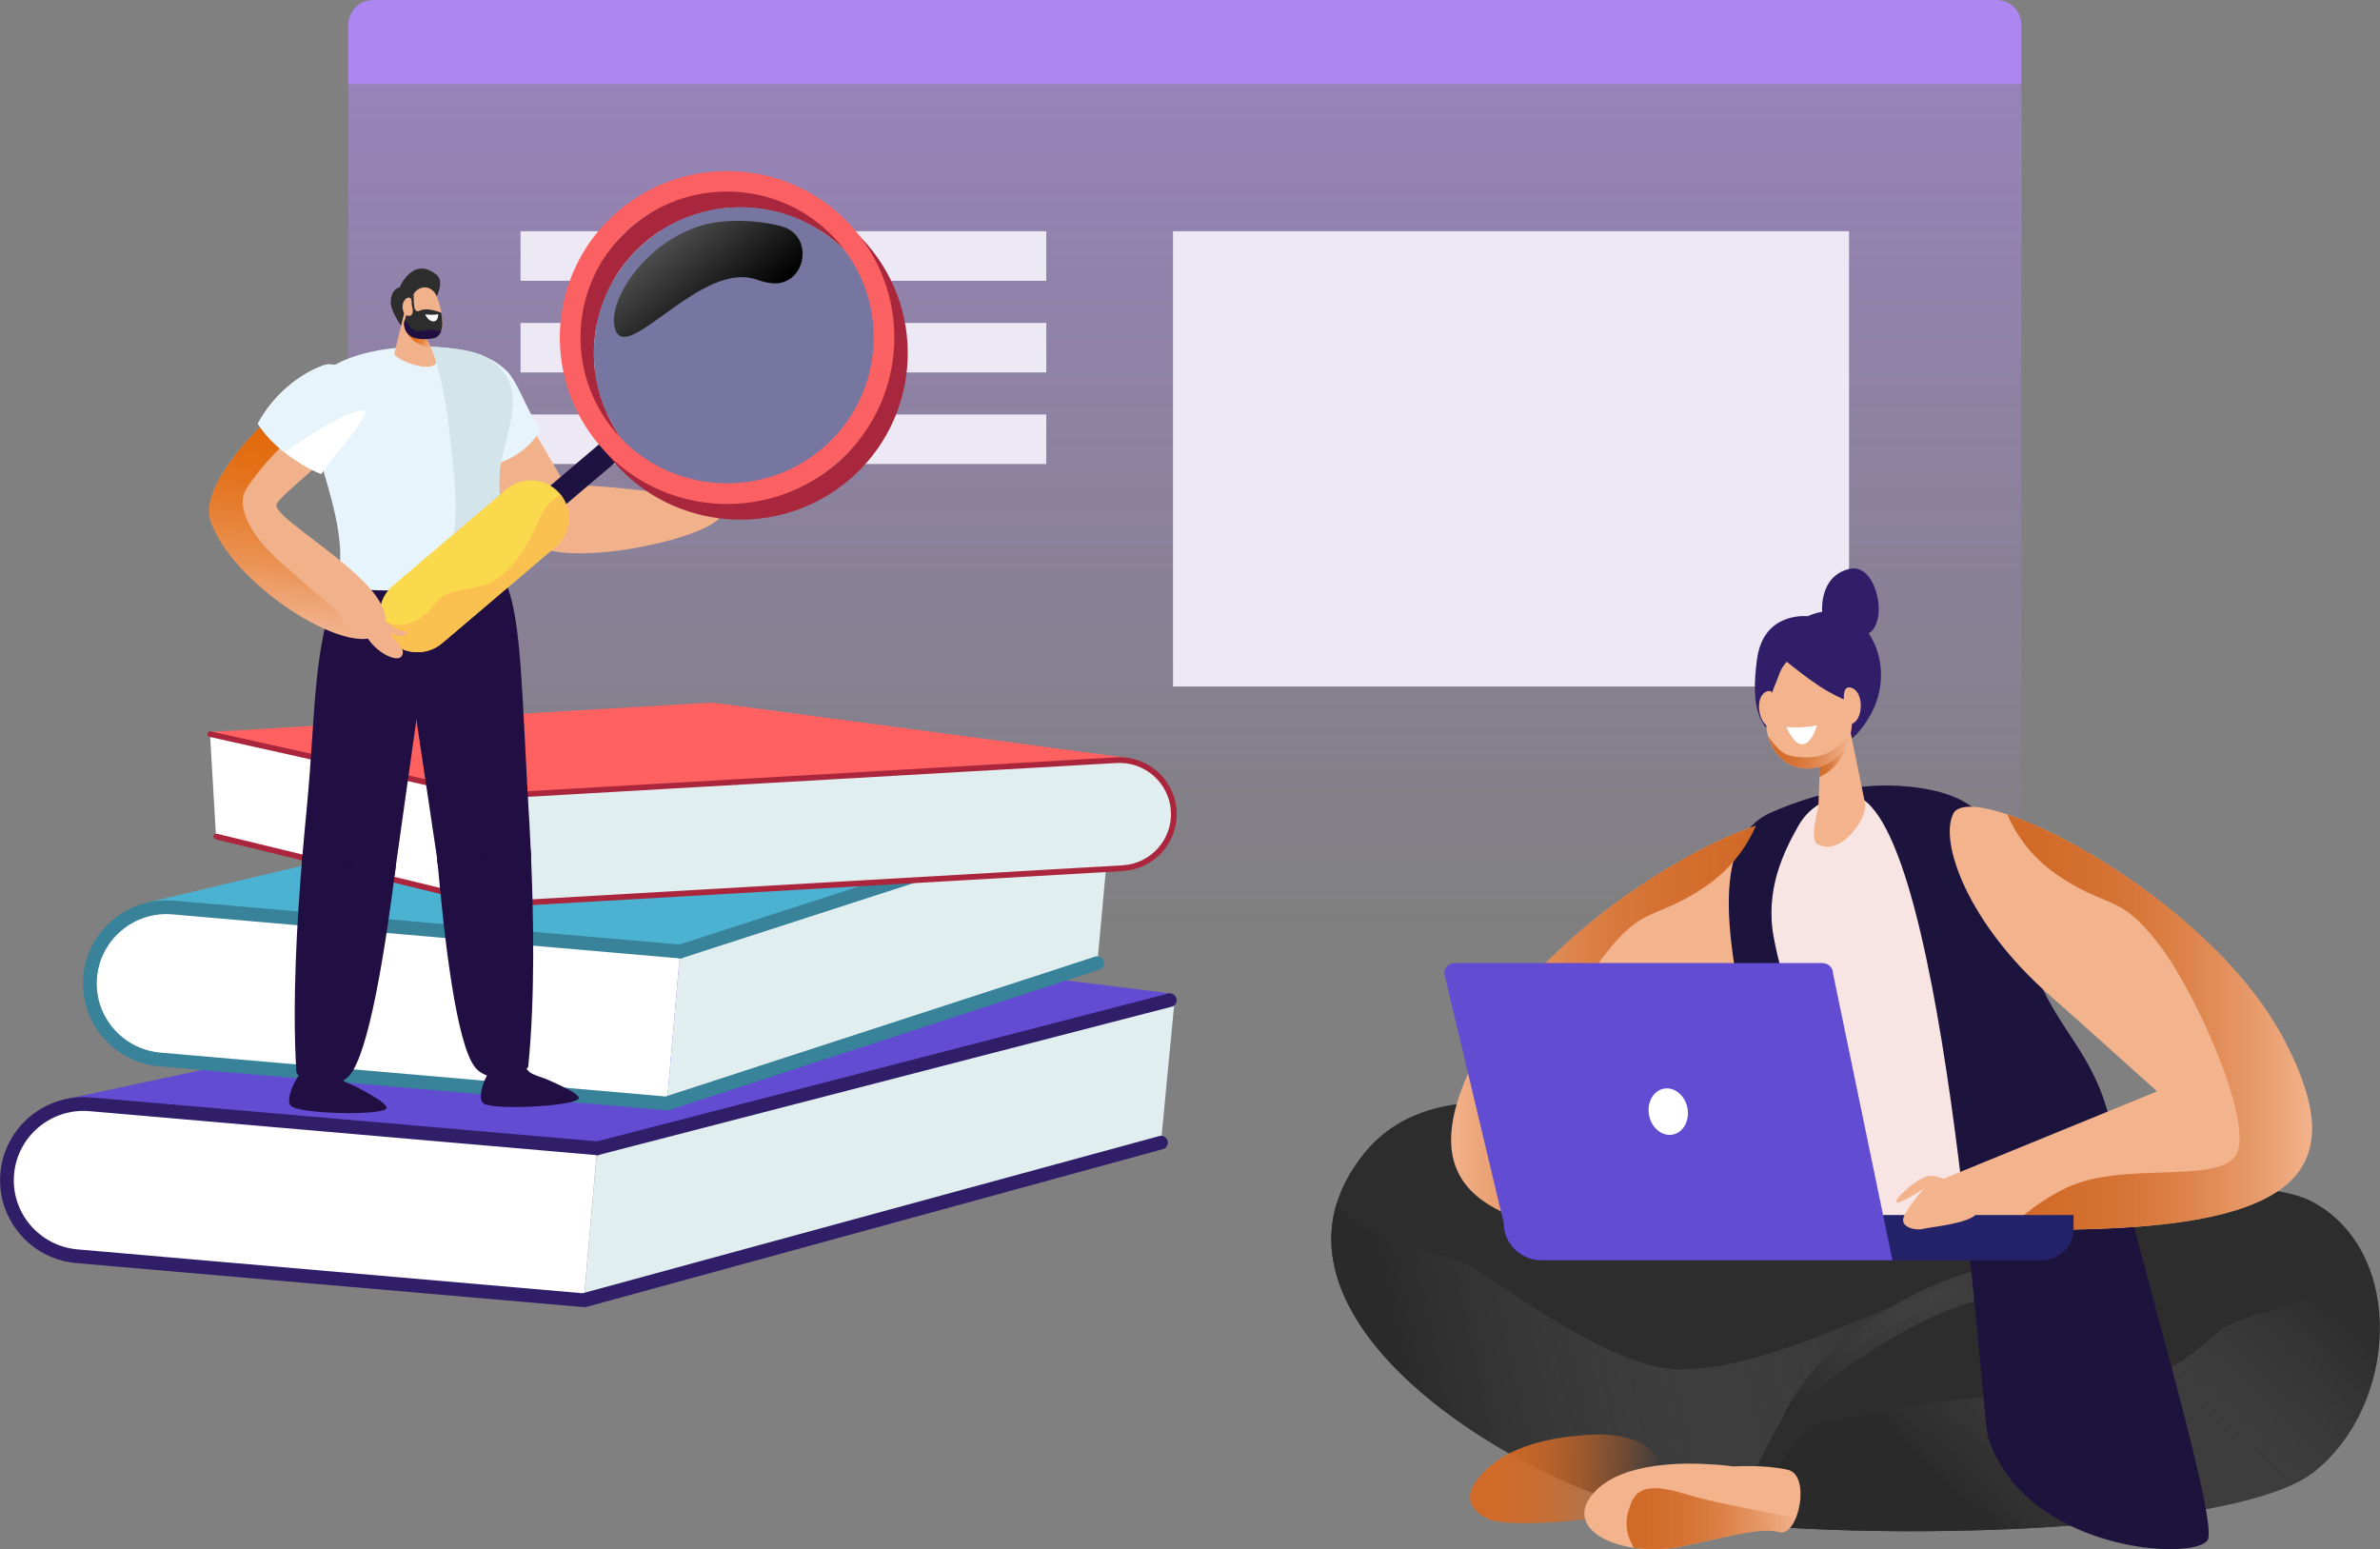 <?xml version="1.0" encoding="UTF-8"?> <svg xmlns="http://www.w3.org/2000/svg" width="444" height="289" viewBox="0 0 444 289" fill="none"><rect x="0" y="0" width="444" height="289" fill="#808080" stroke="none"/><g clip-path="url(#clip0_963_2705)"><path d="M369.706 0H72.369C68.285 0 64.974 3.295 64.974 7.359V201.548C64.974 205.612 68.285 208.907 72.369 208.907H369.706C373.791 208.907 377.102 205.612 377.102 201.548V7.359C377.102 3.295 373.791 0 369.706 0Z" fill="url(#paint0_linear_963_2705)"></path><path d="M372.423 0H69.652C67.061 0 64.974 2.077 64.974 4.656V15.65H377.102V4.656C377.102 2.077 375.014 0 372.423 0Z" fill="#AD86F2"></path><path d="M344.948 43.135H218.834V128.062H344.948V43.135Z" fill="#EDE9F4"></path><path d="M97.109 52.377L195.19 52.377V43.138L97.109 43.138V52.377Z" fill="#EDE9F4"></path><path d="M97.109 69.475L195.19 69.475V60.235L97.109 60.235V69.475Z" fill="#EDE9F4"></path><path d="M97.109 86.557L195.19 86.557V77.317L97.109 77.317V86.557Z" fill="#EDE9F4"></path><path d="M108.931 242.552L216.584 213.151L219.175 186.113L111.414 214.208L108.931 242.552Z" fill="#E0EEF0"></path><path d="M16.824 205.99C8.997 205.309 2.015 211.129 1.332 218.936C0.648 226.725 6.496 233.672 14.341 234.352L108.913 242.553L111.396 214.208L16.824 206.008V205.99Z" fill="white"></path><path d="M146.465 176.338L12.235 205.041L112.745 214.316L218.275 185.309L146.465 176.338Z" fill="#614CD2"></path><path d="M111.306 215.48C110.874 215.444 110.46 215.176 110.244 214.764C109.938 214.119 110.208 213.349 110.856 213.045L217.663 185.416C218.311 185.112 219.085 185.38 219.391 186.025C219.697 186.67 219.427 187.44 218.779 187.744L111.971 215.373C111.755 215.48 111.522 215.516 111.306 215.498V215.48Z" fill="#311E69"></path><path d="M109.165 243.86L14.251 235.624C5.686 234.89 -0.666 227.351 0.072 218.828C0.81 210.305 8.385 203.984 16.95 204.718L111.522 212.919C112.242 212.973 112.763 213.6 112.691 214.316C112.637 215.032 112.008 215.551 111.288 215.48L16.716 207.279C9.572 206.652 3.257 211.934 2.627 219.043C1.997 226.152 7.305 232.436 14.448 233.063L108.697 241.246L216.044 211.988C216.692 211.702 217.466 211.988 217.754 212.615C218.059 213.259 217.754 214.029 217.124 214.316L109.165 243.86Z" fill="#311E69"></path><path d="M124.404 205.846L204.708 179.668L207.317 151.305L126.887 177.483L124.404 205.846Z" fill="#E0EEF0"></path><path d="M134.589 142.854L27.709 168.316L128.237 177.609L206.399 150.481L134.589 142.854Z" fill="#4CB2D2"></path><path d="M32.315 169.282C24.488 168.602 17.507 174.421 16.823 182.228C16.139 190.017 21.987 196.965 29.832 197.645L124.404 205.846L126.887 177.501L32.315 169.3V169.282Z" fill="white"></path><path d="M124.638 207.153L29.724 198.917C21.16 198.182 14.808 190.644 15.546 182.121C16.283 173.598 23.858 167.277 32.423 168.011L126.995 176.212C127.715 176.266 128.237 176.892 128.165 177.609C128.111 178.325 127.481 178.844 126.761 178.773L32.189 170.572C25.046 169.945 18.73 175.227 18.101 182.336C17.471 189.444 22.779 195.729 29.922 196.356L124.17 204.539L204.15 178.504C204.798 178.217 205.572 178.504 205.86 179.131C206.165 179.775 205.86 180.545 205.23 180.832L124.62 207.153H124.638Z" fill="#38829A"></path><path d="M126.78 178.772C126.348 178.736 125.934 178.467 125.718 178.055C125.412 177.411 125.682 176.641 126.312 176.336L205.77 150.606C206.418 150.301 207.191 150.57 207.497 151.215C207.803 151.859 207.533 152.629 206.885 152.933L127.427 178.664C127.211 178.772 126.978 178.807 126.762 178.789L126.78 178.772Z" fill="#38829A"></path><path d="M92.593 168.619L40.305 156.138L39.19 137.051L91.442 148.528L92.593 168.619Z" fill="white"></path><path d="M91.441 148.53L92.611 168.62L210.412 161.941C210.412 161.941 213.525 160.974 215.199 159.936C216.872 158.897 219.481 154.725 218.995 150.75C218.509 146.775 215.522 143.247 212.302 142.263C212.302 142.263 208.523 141.69 203.557 142.084C198.591 142.478 91.459 148.53 91.459 148.53H91.441Z" fill="#E0EEF0"></path><path d="M39.171 136.532L132.843 131.053L210.394 141.384L91.441 148.529L39.171 136.532Z" fill="#FF6161"></path><path d="M209.459 162.495L92.359 169.227H92.287L40.215 156.568C39.927 156.496 39.747 156.21 39.819 155.923C39.891 155.637 40.179 155.458 40.467 155.529L92.467 168.153L209.405 161.42C214.695 161.116 218.743 156.586 218.437 151.321C218.132 146.057 213.579 142.028 208.289 142.333L91.189 149.065H91.118L39.099 137.462C38.811 137.391 38.631 137.122 38.703 136.836C38.775 136.549 39.045 136.37 39.333 136.442L91.279 148.009L208.235 141.276C214.119 140.936 219.175 145.412 219.499 151.268C219.841 157.123 215.343 162.154 209.459 162.477V162.495Z" fill="#AB263D"></path><path d="M319.361 217.288C338.74 226.348 360.422 229.285 381.474 225.417C400.744 221.872 422.75 219.401 431.603 224.289C448.804 233.779 447.401 262.231 431.603 274.64C415.805 287.049 335.627 288.141 308.241 281.946C280.856 275.75 230.997 244.361 254.46 215.175C268.081 198.236 297.265 206.974 319.361 217.306V217.288Z" fill="#2D2D2D"></path><path d="M337.678 153.901C334.134 146.918 290.122 168.763 275.818 196.231C261.513 223.698 275.944 233.564 335.969 231.147L339.765 222.104L299.623 205.685C299.623 205.685 314.035 192.703 319.523 187.886C335.123 174.224 340.269 159.058 337.66 153.919L337.678 153.901Z" fill="#F3B38D"></path><path d="M317.274 223.645H351.713C348.006 185.326 326.468 151.61 344.102 148.297L343.742 147.33C339.226 148.243 334.817 149.64 330.589 151.484C315.798 157.68 325.911 187.099 325.587 193.975C325.497 196.07 321.034 208.801 317.256 223.645H317.274Z" fill="#1C143D"></path><path d="M334.512 229.123C344.75 214.064 334.206 191.95 330.931 175.047C329.168 165.933 332.892 158.663 335.501 154.044C340.359 145.449 353.063 147.848 356.697 149.03C374.043 154.634 372.513 175.978 379.513 195.299C384.209 208.262 388.563 207.045 398.315 220.904C376.022 235.802 355.69 238.201 334.512 229.123Z" fill="#F7E4E3"></path><path style="mix-blend-mode:multiply" d="M327.584 154.008C326.144 157.338 323.391 161.797 318.227 165.324C308.763 171.788 306.694 168.565 299.298 178.216C291.921 187.867 281.287 212.434 284.994 217.716C288.682 222.999 306.226 218.665 316.608 223.697C321.232 225.935 324.813 228.836 327.386 231.397C274.612 232.525 262.25 222.318 275.835 196.212C286.325 176.05 312.829 158.932 327.584 154.008Z" fill="url(#paint1_linear_963_2705)"></path><path style="mix-blend-mode:multiply" d="M313.046 255.427C302.682 255.283 287.315 244.791 277.815 238.398C268.315 231.988 265.238 234.835 254.046 228.64C251.689 227.332 250.231 225.882 249.386 224.432C241.253 250.699 283.753 276.394 308.242 281.945C312.074 282.805 316.932 283.539 322.492 284.112C325.659 278.973 328.016 272.115 332.55 264.559C342.285 248.354 374.259 238.416 374.259 238.416C359.72 237.234 333.72 255.731 313.028 255.445L313.046 255.427Z" fill="url(#paint2_linear_963_2705)"></path><path style="mix-blend-mode:multiply" d="M309.717 273.35C309.051 270.037 304.337 266.528 293.847 267.889C293.847 267.889 284.023 268.462 278.373 273.189C272.723 277.916 273.389 280.996 277.167 283.144C280.928 285.293 297.482 283.413 302.718 282.482C307.972 281.551 310.383 276.663 309.717 273.35Z" fill="url(#paint3_linear_963_2705)"></path><path style="mix-blend-mode:multiply" d="M332.568 264.54C332.568 264.54 352.217 246.544 369.976 242.336C387.735 238.146 391.604 236.857 391.604 236.857C391.604 236.857 385.378 233.76 373.269 235.944C353.944 239.436 336.995 253.581 332.568 264.522V264.54Z" fill="url(#paint4_linear_963_2705)"></path><g style="mix-blend-mode:multiply"><path d="M438.89 230.752C438.188 244.575 420.159 243.662 414.545 247.924C408.679 252.382 404.487 258.775 384.91 259.616C365.334 260.458 352.199 262.678 340.611 265.453C332.514 267.405 330.067 278.31 329.312 284.702C364.344 287.299 418.864 284.649 431.603 274.639C444.666 264.379 447.869 243.161 438.872 230.752H438.89Z" fill="url(#paint5_linear_963_2705)"></path></g><path d="M333.522 274.173C329.077 273.17 323.409 273.564 323.409 273.564C323.409 273.564 321.934 273.331 319.667 273.188C313.909 272.776 303.005 272.812 297.787 277.987C290.518 285.221 302.429 290.843 313.945 288.426C314.881 288.229 315.744 288.05 316.59 287.853C324.669 286.098 328.771 284.988 331.974 285.812C335.501 286.707 337.948 275.176 333.504 274.173H333.522Z" fill="#F3B38D"></path><path style="mix-blend-mode:multiply" d="M314.197 278.649C305.884 276.053 304.66 278.649 303.689 282.248C302.861 285.346 304.319 287.907 304.804 288.73C307.611 289.142 310.796 289.088 313.963 288.426C314.899 288.229 315.762 288.05 316.608 287.853C324.687 286.098 328.789 284.988 331.992 285.812C333.252 286.134 334.349 284.881 335.069 283.09C328.124 281.872 318.947 280.135 314.197 278.631V278.649Z" fill="url(#paint6_linear_963_2705)"></path><path d="M411.864 287.263C409.579 291.274 377.839 289.555 370.876 268.104C369.652 264.362 362.581 144.966 344.12 148.296H344.102L343.742 147.329C349.248 146.237 354.934 146.255 360.44 147.401C377.623 151.054 373.719 166.882 380.034 182.138C384.821 193.687 391.838 197.448 394.303 212.524C396.624 226.67 414.042 283.396 411.864 287.245V287.263Z" fill="#1C143D"></path><path d="M364.363 151.805C367.907 144.822 411.919 166.667 426.223 194.135C440.528 221.602 426.097 231.468 366.072 229.051L362.275 220.009L402.418 203.589C402.418 203.589 388.006 190.607 382.518 185.791C366.918 172.129 361.772 156.962 364.381 151.823L364.363 151.805Z" fill="#F3B38D"></path><path style="mix-blend-mode:multiply" d="M374.456 151.914C375.896 155.245 378.648 159.703 383.813 163.231C393.277 169.695 395.346 166.472 402.741 176.123C410.119 185.774 420.753 210.341 417.046 215.623C413.357 220.905 395.814 216.572 385.432 221.604C380.808 223.842 377.227 226.743 374.654 229.303C427.428 230.431 439.789 220.225 426.204 194.118C415.714 173.956 389.21 156.838 374.456 151.914Z" fill="url(#paint7_linear_963_2705)"></path><path d="M280.496 226.633V228.101C280.496 231.969 283.645 235.102 287.531 235.102H380.844C384.155 235.102 386.836 232.434 386.836 229.14V226.651H280.496V226.633Z" fill="#242269"></path><path d="M340.017 179.648H271.355C270.293 179.648 269.43 180.508 269.43 181.564L280.513 228.084C280.513 231.951 283.662 235.085 287.549 235.085H353.044L341.96 181.582C341.96 180.526 341.097 179.666 340.035 179.666L340.017 179.648Z" fill="#614CD2"></path><path d="M307.648 208.083C308.115 210.446 310.113 212.04 312.074 211.646C314.053 211.252 315.259 209.014 314.791 206.65C314.323 204.287 312.326 202.693 310.365 203.087C308.403 203.481 307.18 205.719 307.648 208.083Z" fill="white"></path><path d="M365.964 221.603C365.964 221.603 361.538 218.72 359.288 219.49C357.021 220.26 352.973 224.11 353.908 224.271C354.844 224.432 358.911 221.728 358.911 221.728C358.911 221.728 355.276 225.829 355.042 227.422C354.808 229.016 357.489 229.607 358.839 229.231C360.17 228.873 366.918 228.318 368.609 226.563C370.3 224.808 365.964 221.603 365.964 221.603Z" fill="#F3B38D"></path><path d="M337.21 114.955C337.21 114.955 329.005 113.988 327.782 122.941C326.576 131.894 327.638 138.018 336.778 139.128C340.197 139.54 344.929 141.115 349.248 132.771C354.304 122.959 347.124 110.461 337.21 114.955Z" fill="#311E69"></path><path d="M344.929 135.082L347.952 149.962C348.438 152.415 343.561 159.864 339.081 157.482C337.768 156.784 338.631 153.131 339.225 150.392L339.729 137.034L344.947 135.1L344.929 135.082Z" fill="#F3B38D"></path><path style="mix-blend-mode:multiply" d="M339.406 144.967C344.534 142.603 344.624 137.697 344.624 137.697L339.622 138.951L339.388 144.985L339.406 144.967Z" fill="url(#paint8_linear_963_2705)"></path><path d="M342.986 126.183L344.965 131.734C346.531 136.139 344.48 141.188 340.089 142.835C336.041 144.357 331.524 142.728 329.905 137.571C328.466 132.987 331.039 128.314 331.848 125.968C333.684 120.614 340.215 119.97 342.968 126.183H342.986Z" fill="#F3B38D"></path><path d="M331.453 132.216C331.291 131.732 331.183 131.213 331.129 130.694C331.003 129.709 330.607 128.294 329.24 129.172C327.242 130.461 328.16 135.636 330.625 135.743C332.46 135.815 331.867 133.433 331.453 132.198V132.216Z" fill="#F3B38D"></path><path d="M338.956 135.279C338.956 135.279 336.617 135.924 333.288 135.602C333.288 135.602 334.17 137.947 335.501 138.663C336.833 139.38 338.236 137.876 338.956 135.297V135.279Z" fill="white"></path><path style="mix-blend-mode:multiply" d="M339.244 141.079C337.535 141.455 334.332 141.348 332.874 140.542C331.579 139.826 330.157 137.785 329.852 137.319C329.87 137.409 329.888 137.48 329.924 137.57C331.543 142.727 336.059 144.374 340.108 142.834C342.807 141.813 344.624 139.504 345.254 136.854C343.328 139.486 340.773 140.739 339.244 141.061V141.079Z" fill="url(#paint9_linear_963_2705)"></path><path d="M331.992 122.333C331.992 122.333 335.807 125.592 339.207 127.848C339.207 127.848 342.446 130.104 345.973 131.214C347.448 131.68 350.291 124.267 346.567 121.259C342.842 118.25 332.118 115.188 331.992 122.333Z" fill="#311E69"></path><path d="M343.868 131.715C343.958 131.214 343.976 130.694 343.976 130.175C343.958 129.19 344.138 127.722 345.631 128.402C347.79 129.387 347.628 134.652 345.199 135.099C343.4 135.439 343.634 132.986 343.868 131.715Z" fill="#F3B38D"></path><path d="M339.946 114.383C339.946 114.383 339.172 107.471 345.056 106.11C350.922 104.749 353.045 119.862 346.261 118.447C339.478 117.033 339.964 114.383 339.964 114.383H339.946Z" fill="#311E69"></path><path d="M91.171 200.025C92.179 198.306 97.433 198.234 98.476 199.666C98.926 200.293 100.15 200.687 101.823 201.26C104.504 202.424 107.815 203.928 107.977 204.787C108.264 206.238 92.988 207.187 90.343 205.916C88.976 205.253 90.055 201.887 91.171 200.007V200.025Z" fill="#210F43"></path><path d="M55.742 200.618C56.876 198.988 62.13 199.31 63.048 200.797C63.444 201.441 64.631 201.943 66.269 202.641C68.859 204.002 72.044 205.739 72.134 206.634C72.296 208.102 57.002 207.905 54.483 206.437C53.169 205.685 54.483 202.408 55.742 200.618Z" fill="#210F43"></path><path d="M99.07 159.864C99.07 159.864 99.07 159.828 99.07 159.81C98.891 155.495 98.674 152.021 98.549 149.908C97.397 129.746 97.235 115.708 94.572 109.244C90.02 109.262 80.34 109.244 74.132 109.244C74.366 112.413 81.509 159.9 81.509 159.9H81.527C81.563 164.681 85.468 168.548 90.29 168.548C95.094 168.548 98.998 164.681 99.052 159.9C99.052 159.9 99.052 159.882 99.052 159.864H99.07Z" fill="#210F43"></path><path d="M56.3 160.975C56.3 160.975 56.3 160.939 56.3 160.921C56.66 156.624 57.002 153.15 57.2 151.037C59.143 130.947 58.063 119.756 64.505 105.467C69.705 107.239 76.812 107.83 82.516 109.675C82.156 112.826 78.737 123.05 78.827 126.13L73.825 161.673H73.807C73.573 166.454 69.525 170.161 64.721 169.964C59.916 169.785 56.156 165.774 56.3 160.993C56.3 160.993 56.3 160.975 56.3 160.957V160.975Z" fill="#210F43"></path><path d="M56.301 161.009V160.919C56.499 156.103 60.565 152.36 65.405 152.539C70.245 152.718 74.006 156.783 73.826 161.6V161.689C71.811 177.697 68.806 196.265 65.279 200.509C62.256 204.144 55.383 201.404 55.293 199.99C54.483 186.99 55.437 171.52 56.301 160.991V161.009Z" fill="#210F43"></path><path d="M99.07 159.882V159.792C99.07 154.976 95.148 151.072 90.308 151.072C85.467 151.072 81.545 154.976 81.545 159.792V159.882C82.93 175.961 85.198 194.619 88.562 199.006C91.441 202.748 98.404 200.295 98.549 198.881C99.862 185.935 99.52 170.428 99.07 159.882Z" fill="#210F43"></path><path d="M90.325 160.419C90.673 160.419 90.955 160.139 90.955 159.793C90.955 159.447 90.673 159.166 90.325 159.166C89.977 159.166 89.695 159.447 89.695 159.793C89.695 160.139 89.977 160.419 90.325 160.419Z" stroke="#170C2F" stroke-width="0.06" stroke-miterlimit="10"></path><path d="M65.063 161.887C65.431 161.887 65.729 161.591 65.729 161.225C65.729 160.859 65.431 160.562 65.063 160.562C64.695 160.562 64.397 160.859 64.397 161.225C64.397 161.591 64.695 161.887 65.063 161.887Z" stroke="#170C2F" stroke-width="0.06" stroke-miterlimit="10"></path><path d="M83.65 65.231C83.65 65.231 88.274 65.392 92.179 69.546C96.083 73.7 105.35 90.299 105.35 90.299C105.35 90.299 133.167 91.66 134.553 95.402C135.938 99.162 112.061 105.233 102.039 102.547C88.058 98.804 83.632 65.213 83.632 65.213L83.65 65.231Z" fill="#F1B18B"></path><path d="M94.536 69.188C96.587 71.194 98.333 76.655 100.762 80.164C99.754 82.385 95.796 86.628 89.696 86.987C85.341 82.618 83.2 76.333 82.534 70.871C82.337 69.314 87.771 62.581 94.536 69.206V69.188Z" fill="#E7F4FB"></path><path d="M95.057 106.575C94.679 102.779 92.304 92.304 93.384 86.592C94.877 78.696 98.8 71.641 90.793 66.717C86.115 63.834 64.487 62.849 58.333 71.623C54.195 77.514 66.682 97.587 62.669 108.849C62.058 110.532 87.122 111.32 95.039 106.575H95.057Z" fill="#E7F4FB"></path><path d="M81.454 55.312C81.454 55.312 82.93 52.501 81.454 51.283C77.028 47.612 74.545 53.611 74.545 53.611C74.545 53.611 72.926 53.826 72.89 56.422C72.872 57.98 74.797 60.737 74.797 60.737C74.797 60.737 81.185 57.944 81.436 55.294L81.454 55.312Z" fill="#2D2D2D"></path><path d="M75.445 58.23L73.556 65.948C73.646 67.004 79.601 69.44 81.167 67.953C81.617 67.524 81.401 66.521 80.843 65.465L77.568 59.735L75.445 58.23Z" fill="#F1B18B"></path><path style="mix-blend-mode:multiply" d="M78.215 60.899C77.028 60.792 75.408 60.631 75.408 60.631C75.408 60.631 75.678 62.475 77.423 63.729C78.359 64.391 79.385 64.66 80.356 64.642L78.215 60.899Z" fill="url(#paint10_linear_963_2705)"></path><path d="M76.74 55.635L75.463 59.86C75.157 61.293 76.039 62.707 77.46 63.048C78.594 63.334 79.331 63.316 80.771 63.101C81.976 62.922 82.57 61.758 82.534 60.183C82.48 58.141 81.868 56.279 81.473 55.294C80.573 53.056 77.802 52.913 76.758 55.617L76.74 55.635Z" fill="#F1B18B"></path><path d="M75.463 59.861L76.741 55.635C76.867 55.313 77.029 55.026 77.191 54.776C77.155 55.617 77.191 57.425 77.425 57.73C78.036 58.5 77.964 57.784 79.386 57.712C80.285 57.658 81.545 58.052 82.319 58.339C82.427 58.93 82.499 59.556 82.517 60.201C82.553 61.777 81.959 62.941 80.753 63.12C79.314 63.334 78.576 63.334 77.443 63.066C76.021 62.726 75.139 61.293 75.445 59.879L75.463 59.861Z" fill="#2D2D2D"></path><path d="M79.331 58.624C79.331 58.624 80.339 58.839 81.742 58.624C81.742 58.624 81.796 59.537 81.256 59.859C80.716 60.181 79.691 59.68 79.331 58.606V58.624Z" fill="white"></path><path d="M76.903 57.317C76.831 57.048 76.813 56.78 76.813 56.511C76.813 55.992 76.669 55.222 75.895 55.616C74.779 56.189 74.833 58.714 76.129 58.911C77.1 59.036 77.082 57.998 76.921 57.335L76.903 57.317Z" fill="#F1B18B"></path><path d="M81.329 61.632C80.393 61.22 79.079 61.918 77.694 61.757C76.83 61.649 76.039 60.271 75.517 59.68L75.463 59.859C75.157 61.291 76.039 62.706 77.46 63.046C78.594 63.333 79.331 63.315 80.771 63.1C81.491 62.992 81.994 62.527 82.282 61.828C81.994 61.703 81.599 61.739 81.347 61.632H81.329Z" fill="#210F43"></path><path d="M84.352 85.321C83.65 78.338 82.876 71.14 80.357 64.676C85.072 64.837 89.102 65.625 90.829 66.699C98.818 71.641 94.914 78.678 93.421 86.575C92.341 92.287 94.716 102.761 95.094 106.558C92.287 108.241 87.285 109.225 82.067 109.727C83.02 106.504 84.082 103.281 84.604 100.004C85.359 95.151 84.874 90.21 84.388 85.321H84.352Z" fill="#D3E4EB"></path><path d="M115.31 85.816L112.354 82.371L96.754 95.625L99.71 99.071L115.31 85.816Z" fill="#1E1240"></path><path d="M104.432 92.071C101.894 89.117 97.414 88.776 94.445 91.283L73.285 109.261C70.316 111.785 69.975 116.244 72.494 119.198C75.031 122.153 79.511 122.493 82.48 119.986L103.64 102.009C106.609 99.484 106.951 95.026 104.432 92.071Z" fill="#FBD94D"></path><path d="M104.63 92.305C103.442 92.86 101.751 94.131 100.492 97.068C98.368 102.045 94.86 108.008 90.019 109.226C85.161 110.461 82.966 110.031 80.897 112.932C78.828 115.833 74.005 118.268 70.803 115.081C70.893 116.549 71.451 118 72.476 119.199C75.013 122.154 79.493 122.494 82.462 119.987L103.622 102.01C106.501 99.557 106.915 95.259 104.612 92.305H104.63Z" fill="#FBC150"></path><path d="M114.401 86.055C103.227 73.019 104.774 53.377 117.873 42.257C130.972 31.137 150.711 32.677 161.885 45.713C173.058 58.748 171.511 78.391 158.412 89.51C145.313 100.63 125.574 99.09 114.401 86.055ZM158.952 48.202C149.163 36.778 131.854 35.435 120.374 45.176C108.895 54.916 107.545 72.142 117.334 83.566C127.122 94.99 144.431 96.333 155.911 86.592C167.391 76.851 168.74 59.626 158.952 48.202Z" fill="#A9273D"></path><g style="mix-blend-mode:screen"><path d="M158.952 48.202C149.164 36.778 131.854 35.435 120.375 45.176C108.895 54.917 107.546 72.142 117.334 83.566C127.122 94.99 144.432 96.333 155.911 86.592C167.391 76.852 168.74 59.626 158.952 48.202Z" fill="#7676A1"></path></g><path d="M111.9 83.137C100.726 70.101 102.273 50.459 115.372 39.339C128.471 28.22 148.21 29.759 159.384 42.795C170.557 55.83 169.01 75.473 155.911 86.593C142.812 97.712 123.073 96.172 111.9 83.137ZM156.451 45.266C146.663 33.842 129.353 32.499 117.873 42.24C106.394 51.981 105.044 69.206 114.833 80.63C124.621 92.054 141.93 93.397 153.41 83.656C164.89 73.915 166.239 56.69 156.451 45.266Z" fill="#FB6162"></path><path style="mix-blend-mode:color-dodge" d="M143.352 52.751C150.243 54.058 152.384 43.833 145.583 42.15C142.686 41.434 139.195 41.004 135.165 41.291C121.922 42.204 112.368 56.439 114.941 61.847C117.514 67.236 131.063 48.632 141.085 52.142C141.876 52.41 142.614 52.625 143.334 52.751H143.352Z" fill="url(#paint11_linear_963_2705)"></path><path d="M63.3 70.371C58.621 68.491 36.256 88.366 39.297 97.194C43.813 110.301 69.255 125.342 71.756 116.604C73.951 108.994 51.154 97.158 51.568 94.203C51.82 92.431 64.325 83.639 67.942 77.3C68.841 75.725 67.492 72.072 63.3 70.389V70.371Z" fill="#F1B18B"></path><path d="M70.55 115.33C71.072 115.33 72.35 116.136 72.944 116.655C74.095 117.658 75.085 117.801 75.715 117.765C76.344 117.729 75.769 118.714 74.833 118.661C73.897 118.607 72.44 117.855 72.854 118.553C73.267 119.251 75.966 120.899 74.923 122.421C74.059 123.692 69.939 121.633 68.319 118.571C67.852 117.712 67.671 115.42 70.532 115.33H70.55Z" fill="#F1B18B"></path><path d="M63.3 70.371C64.919 71.015 66.106 71.964 66.898 72.967C52.953 79.95 45.972 90.909 45.594 91.858C44.965 93.469 45.36 95.296 46.044 96.871C47.825 100.954 51.298 104.016 54.681 106.934C56.894 108.85 59.125 110.766 61.338 112.682C62.13 113.363 62.922 114.061 63.462 114.956C63.911 115.708 64.127 116.568 64.307 117.427C64.397 117.857 64.469 118.305 64.541 118.752C55.922 116.532 42.464 106.397 39.297 97.194C36.256 88.366 58.621 68.491 63.3 70.371Z" fill="url(#paint12_linear_963_2705)"></path><path d="M59.935 88.437C63.246 83.388 68.788 78.625 68.806 74.56C68.824 71.015 63.336 67.129 60.457 68.114C56.085 69.618 50.993 73.54 48.096 79.037C51.442 84.319 57.884 87.739 59.935 88.437Z" fill="white"></path><path d="M68.428 76.512C68.662 75.849 68.823 75.205 68.823 74.578C68.841 71.032 63.353 67.147 60.475 68.132C56.102 69.636 51.01 73.557 48.113 79.054C49.427 81.131 51.244 82.922 53.061 84.372C55.364 82.761 58.747 80.505 61.842 78.804C65.603 76.727 67.582 76.476 68.428 76.512Z" fill="#E7F4FB"></path></g><defs><linearGradient id="paint0_linear_963_2705" x1="221.029" y1="172.397" x2="221.029" y2="-142.029" gradientUnits="userSpaceOnUse"><stop stop-color="#AD86F2" stop-opacity="0"></stop><stop offset="1" stop-color="#AD86F2"></stop></linearGradient><linearGradient id="paint1_linear_963_2705" x1="327.584" y1="192.756" x2="270.725" y2="192.756" gradientUnits="userSpaceOnUse"><stop stop-color="#D16A28"></stop><stop offset="0.14" stop-color="#D16A28" stop-opacity="0.98"></stop><stop offset="0.28" stop-color="#D16A28" stop-opacity="0.92"></stop><stop offset="0.42" stop-color="#D16A28" stop-opacity="0.83"></stop><stop offset="0.56" stop-color="#D16A28" stop-opacity="0.69"></stop><stop offset="0.69" stop-color="#D16A28" stop-opacity="0.52"></stop><stop offset="0.83" stop-color="#D16A28" stop-opacity="0.31"></stop><stop offset="0.97" stop-color="#D16A28" stop-opacity="0.07"></stop><stop offset="1" stop-color="#D16A28" stop-opacity="0"></stop></linearGradient><linearGradient id="paint2_linear_963_2705" x1="261.909" y1="259.438" x2="368.364" y2="236.304" gradientUnits="userSpaceOnUse"><stop stop-color="#2A2A2B"></stop><stop offset="1" stop-color="#707071" stop-opacity="0"></stop></linearGradient><linearGradient id="paint3_linear_963_2705" x1="274.234" y1="275.857" x2="309.825" y2="275.857" gradientUnits="userSpaceOnUse"><stop stop-color="#D16A28"></stop><stop offset="0.14" stop-color="#D16A28" stop-opacity="0.98"></stop><stop offset="0.28" stop-color="#D16A28" stop-opacity="0.92"></stop><stop offset="0.42" stop-color="#D16A28" stop-opacity="0.83"></stop><stop offset="0.56" stop-color="#D16A28" stop-opacity="0.69"></stop><stop offset="0.69" stop-color="#D16A28" stop-opacity="0.52"></stop><stop offset="0.83" stop-color="#D16A28" stop-opacity="0.31"></stop><stop offset="0.97" stop-color="#D16A28" stop-opacity="0.07"></stop><stop offset="1" stop-color="#D16A28" stop-opacity="0"></stop></linearGradient><linearGradient id="paint4_linear_963_2705" x1="332.568" y1="249.857" x2="391.604" y2="249.857" gradientUnits="userSpaceOnUse"><stop stop-color="#2A2A2B"></stop><stop offset="1" stop-color="#707071" stop-opacity="0"></stop></linearGradient><linearGradient id="paint5_linear_963_2705" x1="370.912" y1="284.845" x2="422.093" y2="231.201" gradientUnits="userSpaceOnUse"><stop stop-color="#2A2A2B"></stop><stop offset="1" stop-color="#707071" stop-opacity="0"></stop></linearGradient><linearGradient id="paint6_linear_963_2705" x1="303.437" y1="283.287" x2="335.069" y2="283.287" gradientUnits="userSpaceOnUse"><stop stop-color="#D16A28"></stop><stop offset="0.14" stop-color="#D16A28" stop-opacity="0.98"></stop><stop offset="0.28" stop-color="#D16A28" stop-opacity="0.92"></stop><stop offset="0.42" stop-color="#D16A28" stop-opacity="0.83"></stop><stop offset="0.56" stop-color="#D16A28" stop-opacity="0.69"></stop><stop offset="0.69" stop-color="#D16A28" stop-opacity="0.52"></stop><stop offset="0.83" stop-color="#D16A28" stop-opacity="0.31"></stop><stop offset="0.97" stop-color="#D16A28" stop-opacity="0.07"></stop><stop offset="1" stop-color="#D16A28" stop-opacity="0"></stop></linearGradient><linearGradient id="paint7_linear_963_2705" x1="374.456" y1="190.644" x2="431.315" y2="190.644" gradientUnits="userSpaceOnUse"><stop stop-color="#D16A28"></stop><stop offset="0.14" stop-color="#D16A28" stop-opacity="0.98"></stop><stop offset="0.28" stop-color="#D16A28" stop-opacity="0.92"></stop><stop offset="0.42" stop-color="#D16A28" stop-opacity="0.83"></stop><stop offset="0.56" stop-color="#D16A28" stop-opacity="0.69"></stop><stop offset="0.69" stop-color="#D16A28" stop-opacity="0.52"></stop><stop offset="0.83" stop-color="#D16A28" stop-opacity="0.31"></stop><stop offset="0.97" stop-color="#D16A28" stop-opacity="0.07"></stop><stop offset="1" stop-color="#D16A28" stop-opacity="0"></stop></linearGradient><linearGradient id="paint8_linear_963_2705" x1="339.343" y1="140.981" x2="344.128" y2="141.571" gradientUnits="userSpaceOnUse"><stop stop-color="#D16A28"></stop><stop offset="0.14" stop-color="#D16A28" stop-opacity="0.98"></stop><stop offset="0.28" stop-color="#D16A28" stop-opacity="0.92"></stop><stop offset="0.42" stop-color="#D16A28" stop-opacity="0.83"></stop><stop offset="0.56" stop-color="#D16A28" stop-opacity="0.69"></stop><stop offset="0.69" stop-color="#D16A28" stop-opacity="0.52"></stop><stop offset="0.83" stop-color="#D16A28" stop-opacity="0.31"></stop><stop offset="0.97" stop-color="#D16A28" stop-opacity="0.07"></stop><stop offset="1" stop-color="#D16A28" stop-opacity="0"></stop></linearGradient><linearGradient id="paint9_linear_963_2705" x1="329.634" y1="138.71" x2="344.741" y2="140.574" gradientUnits="userSpaceOnUse"><stop stop-color="#D16A28"></stop><stop offset="0.14" stop-color="#D16A28" stop-opacity="0.98"></stop><stop offset="0.28" stop-color="#D16A28" stop-opacity="0.92"></stop><stop offset="0.42" stop-color="#D16A28" stop-opacity="0.83"></stop><stop offset="0.56" stop-color="#D16A28" stop-opacity="0.69"></stop><stop offset="0.69" stop-color="#D16A28" stop-opacity="0.52"></stop><stop offset="0.83" stop-color="#D16A28" stop-opacity="0.31"></stop><stop offset="0.97" stop-color="#D16A28" stop-opacity="0.07"></stop><stop offset="1" stop-color="#D16A28" stop-opacity="0"></stop></linearGradient><linearGradient id="paint10_linear_963_2705" x1="75.177" y1="62.239" x2="80.579" y2="62.965" gradientUnits="userSpaceOnUse"><stop stop-color="#E06300"></stop><stop offset="0.14" stop-color="#E06300" stop-opacity="0.98"></stop><stop offset="0.27" stop-color="#E06300" stop-opacity="0.93"></stop><stop offset="0.4" stop-color="#E06300" stop-opacity="0.84"></stop><stop offset="0.54" stop-color="#E06300" stop-opacity="0.71"></stop><stop offset="0.67" stop-color="#E06300" stop-opacity="0.55"></stop><stop offset="0.8" stop-color="#E06300" stop-opacity="0.36"></stop><stop offset="0.93" stop-color="#E06300" stop-opacity="0.13"></stop><stop offset="1" stop-color="#E06300" stop-opacity="0"></stop></linearGradient><linearGradient id="paint11_linear_963_2705" x1="124.992" y1="44.111" x2="138.12" y2="59.562" gradientUnits="userSpaceOnUse"><stop stop-color="#4D4D4D"></stop><stop offset="1"></stop></linearGradient><linearGradient id="paint12_linear_963_2705" x1="57.128" y1="68.67" x2="50.587" y2="115.735" gradientUnits="userSpaceOnUse"><stop stop-color="#E06300"></stop><stop offset="0.14" stop-color="#E06300" stop-opacity="0.98"></stop><stop offset="0.27" stop-color="#E06300" stop-opacity="0.93"></stop><stop offset="0.4" stop-color="#E06300" stop-opacity="0.84"></stop><stop offset="0.54" stop-color="#E06300" stop-opacity="0.71"></stop><stop offset="0.67" stop-color="#E06300" stop-opacity="0.55"></stop><stop offset="0.8" stop-color="#E06300" stop-opacity="0.36"></stop><stop offset="0.93" stop-color="#E06300" stop-opacity="0.13"></stop><stop offset="1" stop-color="#E06300" stop-opacity="0"></stop></linearGradient><clipPath id="clip0_963_2705"><rect width="444" height="289" fill="white"></rect></clipPath></defs></svg> 